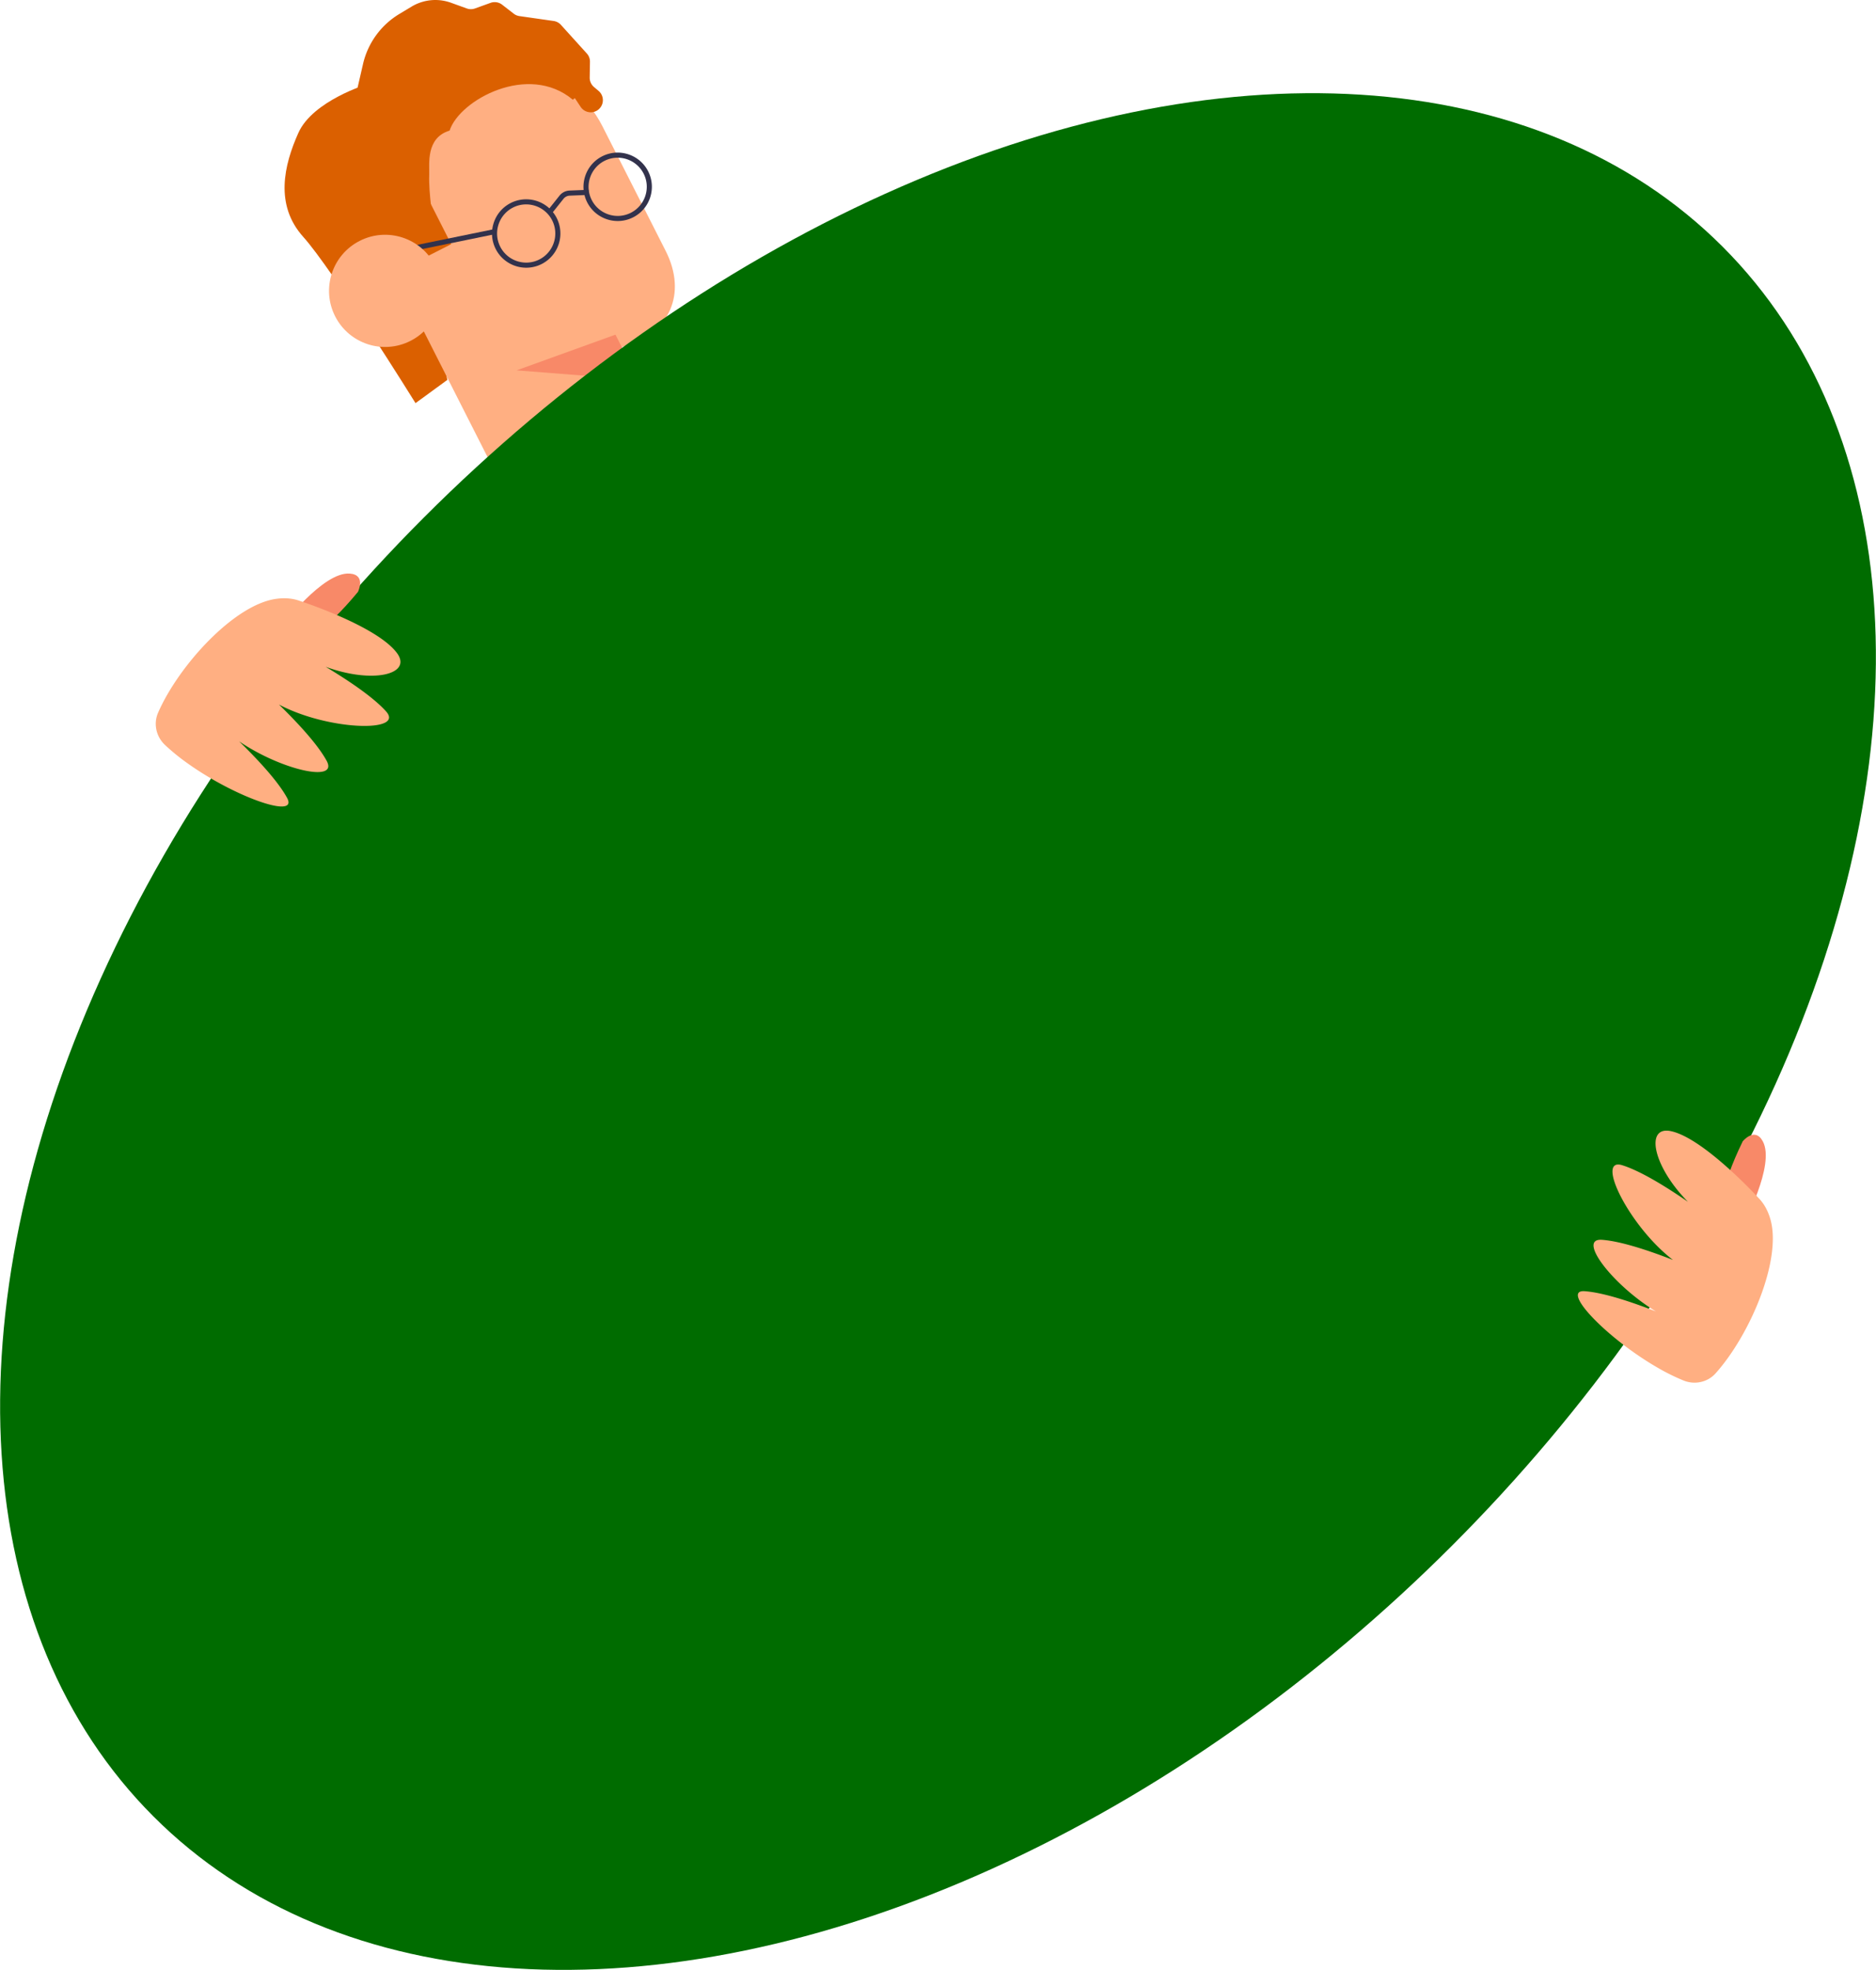 <svg xmlns="http://www.w3.org/2000/svg" width="169.954" height="178.382" viewBox="0 0 169.954 178.382"><path d="M56.596 31.347L41.979 35.83l-7.27-14.326c-2.657-5.235-.364-11.736 5.121-14.52 5.485-2.784 12.086-.797 14.743 4.439l5.729 11.289c1.988 3.918.312 7.473-3.705 8.634z" fill="#ffaf82"/><path d="M33.284 7.623s-4.945 1.489-6.253 4.41-2.163 6.526.448 9.424c2.611 2.898 10.165 15.047 10.165 15.047l2.883-2.105-1.474-7.519-5.768-19.257z" fill="#db6000"/><path d="M32.415 7.85l.472-2.051a7.161 7.161 0 013.29-4.533l1.112-.669a4.177 4.177 0 013.57-.348l1.429.516c.241.087.505.087.746 0l1.408-.507a1.102 1.102 0 011.046.165l1.052.815c.151.117.329.192.518.219l3.098.443c.254.036.487.16.659.35l2.348 2.593c.187.207.289.477.284.756l-.024 1.423c-.005.33.138.645.39.858l.416.352a1.099 1.099 0 11-1.626 1.447l-1.639-2.473a1.097 1.097 0 00-.735-.477l-5.056-.846a1.098 1.098 0 00-.637.084l-6.941 3.162a1.094 1.094 0 00-.468.405l-1.238 1.92a1.1 1.1 0 01-1.894-.077l-1.478-2.765a1.104 1.104 0 01-.102-.765z" fill="#db6000"/><path fill="#ffaf82" d="M58.885 36.466l.811 4.917-14.499 2.03-8.085-15.932 13.687-6.947 8.086 15.932z"/><path fill="#f88968" d="M55.757 30.302l-8.956 3.233 11.035.865-2.079-4.098z"/><path fill="#db6000" d="M27.558 13.987l7.312-3.711 6.006 11.834-7.312 3.711z"/><path d="M49.073 23.907c-1.523.773-3.392.163-4.165-1.361s-.163-3.392 1.361-4.165a3.102 3.102 0 014.165 1.361 3.101 3.101 0 01-1.361 4.165zm-2.596-5.114c-1.297.658-1.816 2.248-1.158 3.544s2.248 1.816 3.544 1.158c1.297-.658 1.816-2.248 1.158-3.544s-2.248-1.816-3.544-1.158zm10.883.886c-1.523.773-3.392.163-4.165-1.361s-.163-3.392 1.361-4.165c1.523-.773 3.392-.163 4.165 1.361s.163 3.392-1.361 4.165zm-2.595-5.114c-1.297.658-1.816 2.248-1.158 3.544s2.248 1.816 3.544 1.158 1.816-2.248 1.158-3.544a2.64 2.64 0 00-3.544-1.158z" fill="#32324c"/><path d="M53.34 17.647l-1.725.07a.756.756 0 00-.569.289l-1.075 1.351-.361-.288 1.075-1.351c.223-.279.555-.448.912-.463l1.725-.069.019.462zm-17.67 4.962l9.097-1.861.092.452-9.096 1.861z" fill="#32324c"/><circle cx="34.888" cy="26.337" r="5.079" transform="rotate(-26.908 34.89 26.338)" fill="#ffaf82"/><path d="M34.013 20.558s1.678-1.968 4.143-.07l1.106-.327s-.441-2.625-.377-4.349c.034-.924-.334-3.328 1.846-3.986.897-2.779 7.143-6.177 11.164-2.796 3.923-2.956-11.056-6.506-16.377-1.041-5.322 5.465-3.902 8.099-1.505 12.568z" fill="#db6000"/><ellipse cx="84.977" cy="93.405" rx="100.514" ry="65.847" transform="rotate(-45 84.978 93.405)" fill="#006c00"/><path d="M157.876 103.35s1.094-1.347 1.822-.006c1.164 2.145-1.804 7.594-1.804 7.594s-4.178.991-.017-7.587z" fill="#f88968"/><path d="M146.972 105.514c1.664.52 3.991 1.963 5.944 3.307-3.215-3.261-3.876-6.889-1.546-6.397 2.985.631 7.929 6.039 7.929 6.039.46.463.836 1.083 1.078 1.905 1.082 3.667-1.827 10.5-4.951 13.983l-.012.014c-.727.808-1.89 1.047-2.898.64a19.122 19.122 0 01-2.389-1.186c-4.552-2.631-8.816-7.063-6.56-6.9 1.714.126 4.262.978 6.449 1.832-3.947-2.406-7.185-6.654-4.884-6.486 1.709.125 4.245.972 6.427 1.822-3.977-3.052-7.072-9.35-4.589-8.574z" fill="#ffaf82"/><path d="M32.428 53.597s.773-1.554-.749-1.66c-2.434-.171-6.164 4.788-6.164 4.788s.829 4.213 6.913-3.128z" fill="#f88968"/><path d="M34.975 64.417c-1.163-1.299-3.44-2.819-5.473-4.039 4.3 1.575 7.876.674 6.462-1.243-1.811-2.456-8.781-4.715-8.781-4.715-.612-.227-1.332-.313-2.181-.192-3.786.534-8.8 6.013-10.676 10.299l-.007.017c-.434.997-.17 2.154.618 2.902a19.229 19.229 0 002.069 1.683c4.281 3.053 10.081 5.098 8.998 3.112-.825-1.508-2.656-3.474-4.339-5.11 3.825 2.596 9.033 3.782 7.926 1.758-.822-1.504-2.643-3.46-4.321-5.095 4.426 2.355 11.44 2.563 9.705.624z" fill="#ffaf82"/></svg>